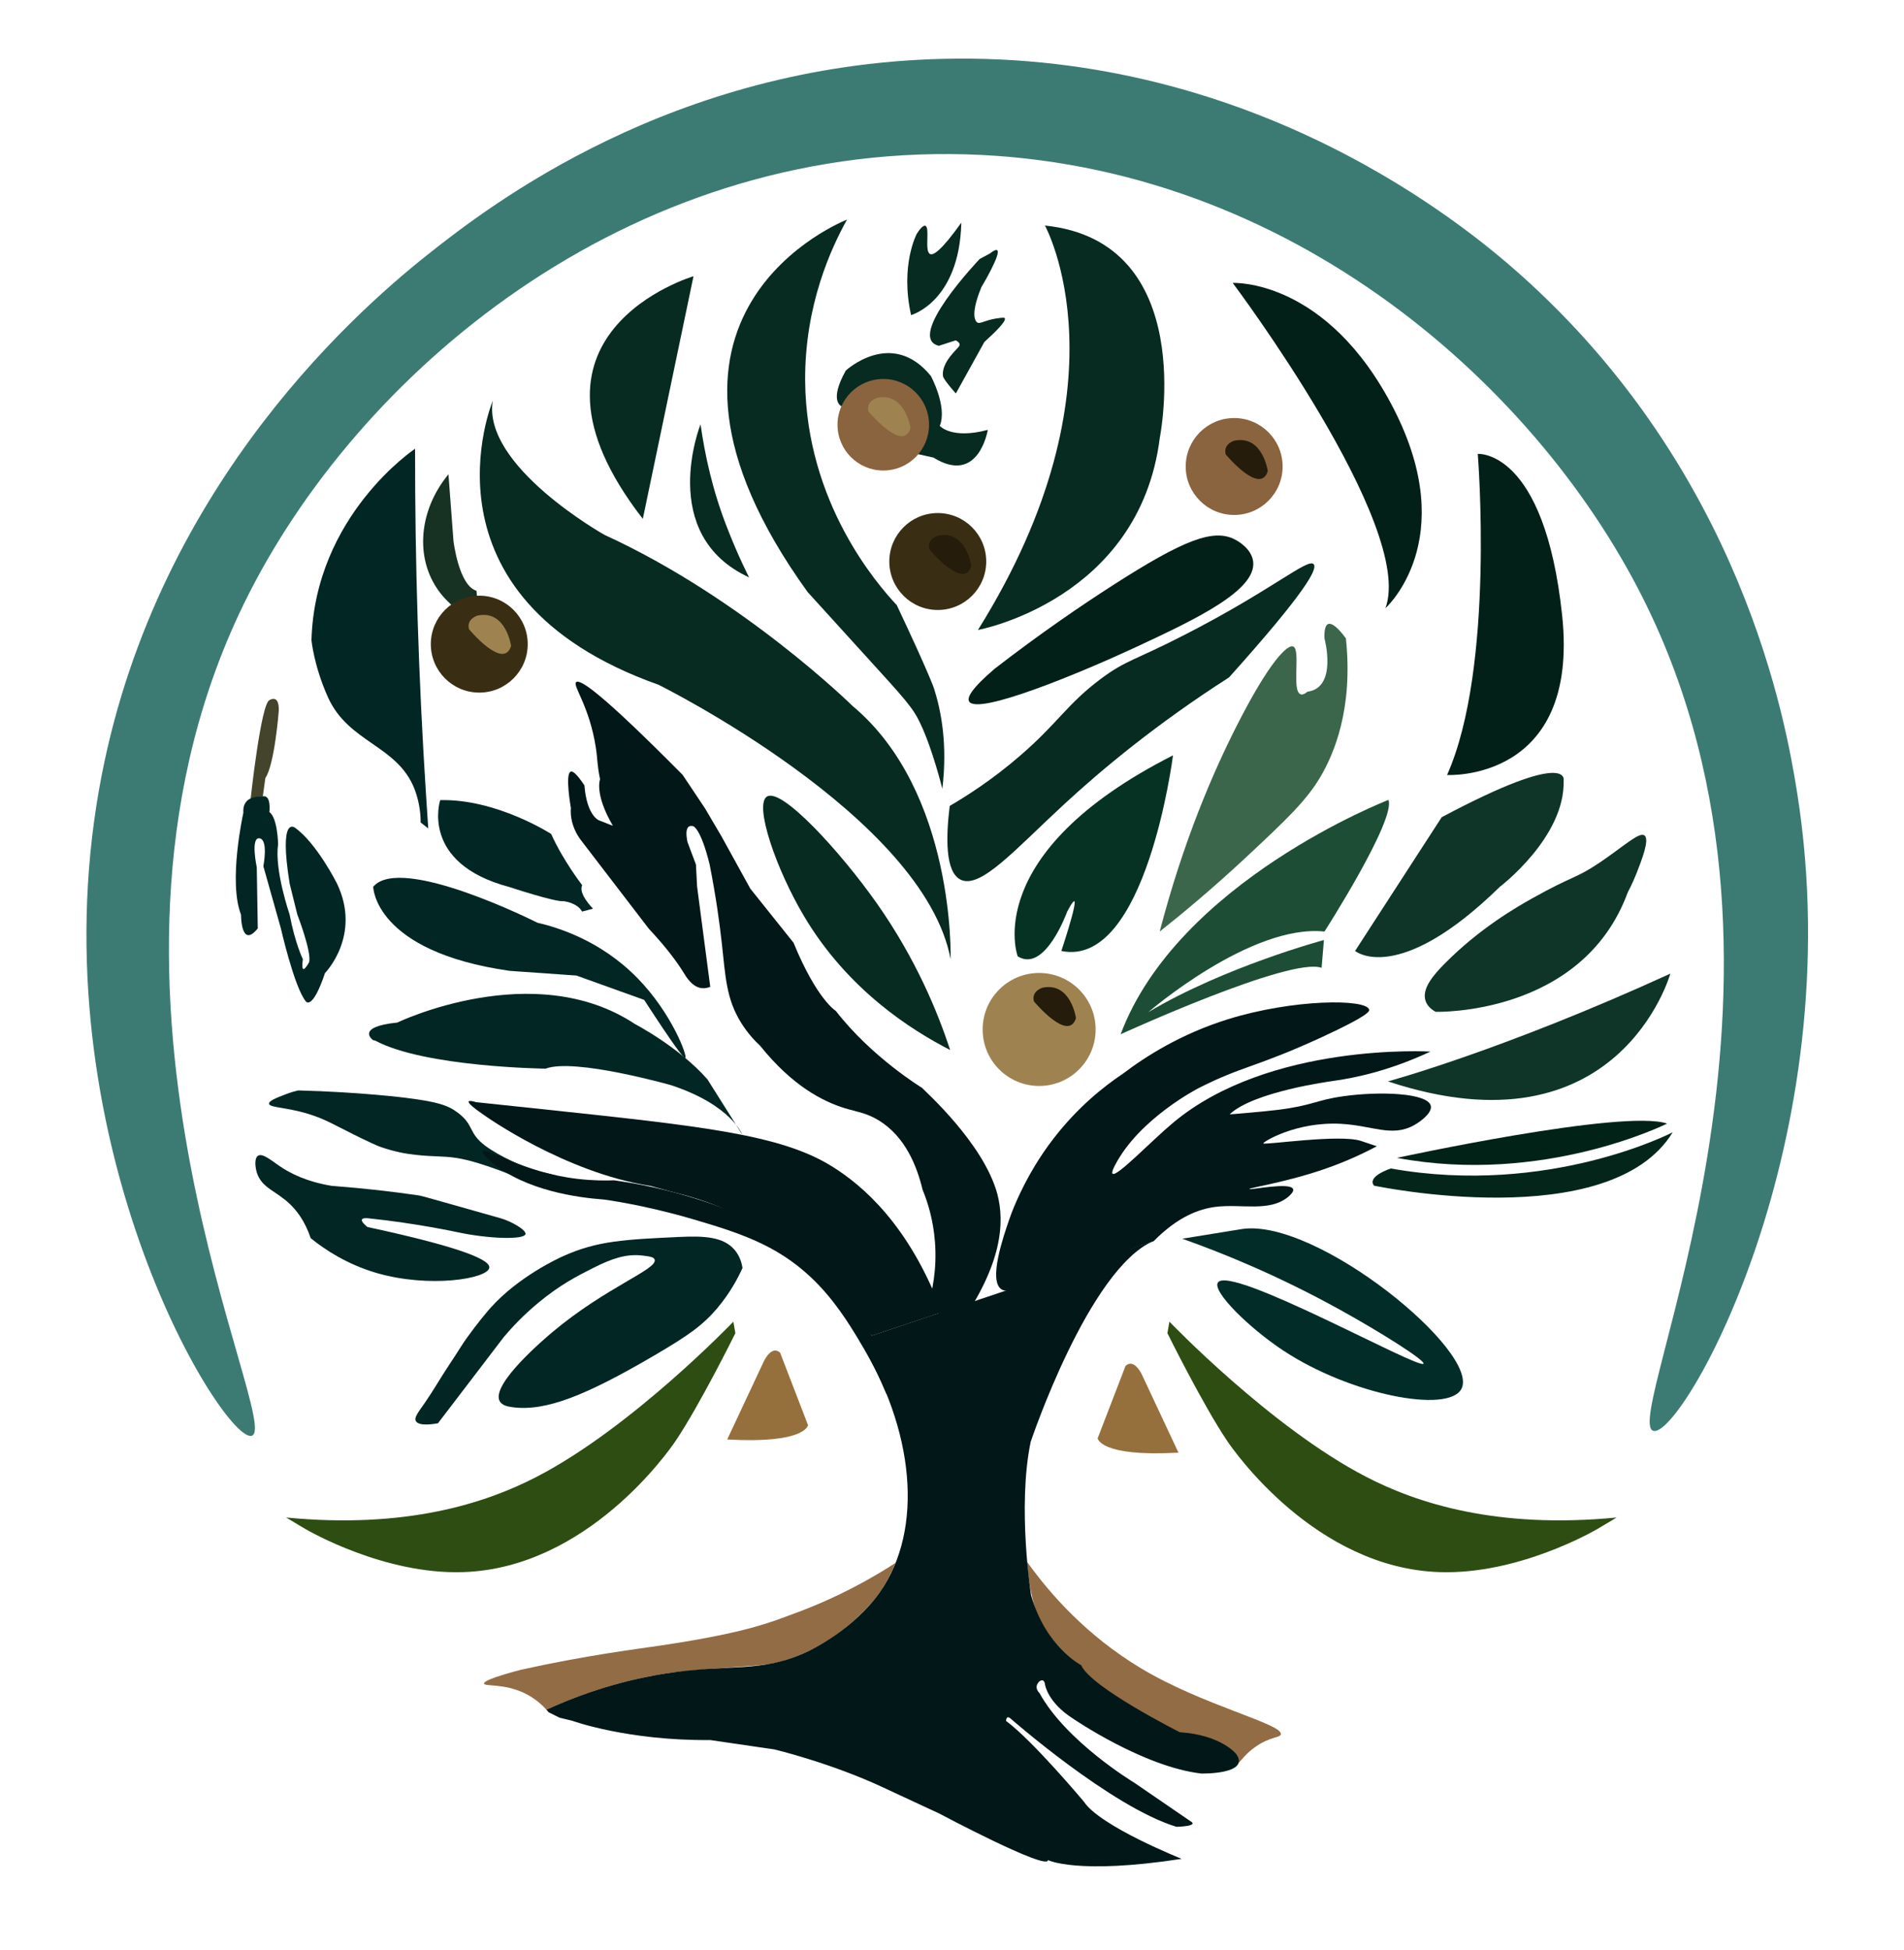 <?xml version="1.0" encoding="UTF-8"?>
<!DOCTYPE svg PUBLIC '-//W3C//DTD SVG 1.0//EN'
          'http://www.w3.org/TR/2001/REC-SVG-20010904/DTD/svg10.dtd'>
<svg height="174.64" viewBox="0 0 170.55 174.64" width="170.55" xmlns="http://www.w3.org/2000/svg" xmlns:xlink="http://www.w3.org/1999/xlink"
><g
  ><path d="M160.98,71.01c4.93,31.15-10.3,57.77-12.87,57.14c-3.1-0.76,16.35-40.27-0.98-74.65 C137.29,33.96,114.5,14,85.13,13.8C54.84,13.59,31.02,34.43,21.4,55.01c-16.01,34.25,4.05,72.79,1.14,73.58 c-2.43,0.66-18.78-25.52-13.89-56.55c4.27-27.12,22.49-43.55,29.65-49.23c5.59-4.44,21.87-16.97,46.19-17.54 c28.01-0.66,46.86,15.03,51.6,19.24C156.08,42.28,159.98,64.71,160.98,71.01z" fill="#3c7b73"
    /><g
    ><path d="M22.45,71.55c0,0,0.93-8.62,1.7-8.85c0,0,0.87-0.59,0.82,0.96c0,0-0.36,4.78-1.2,6.02c-0.84,1.24,0,0,0,0 l-0.25,1.8L22.45,71.55" fill="#43442b"
      /><path d="M38.08,125.6c0.74-1.07,1.38-2.2,2.1-3.28c1.27-1.92,1.15-1.82,1.69-2.57c0.88-1.22,1.69-2.19,2.08-2.63 c2.5-2.79,6.09-4.44,6.5-4.62c3.06-1.38,5.52-1.49,10.44-1.72c2.14-0.1,3.92-0.03,4.93,1.18c0.45,0.54,0.62,1.15,0.69,1.6 c-0.41,0.91-1.1,2.21-2.22,3.55c-1.32,1.58-2.65,2.51-5.69,4.29c-6.09,3.56-9.69,5.03-12.7,4.63c-0.43-0.06-0.93-0.16-1.14-0.54 c-0.82-1.51,4.08-5.64,4.68-6.15c4.83-4.07,9.49-5.66,9.2-6.53c-0.08-0.24-0.5-0.29-1.07-0.36c-1.48-0.18-2.77,0.27-4.44,1.11 c-1.37,0.69-2.96,1.5-4.89,3.1c-1.37,1.13-2.39,2.23-3.1,3.07l-5.91,7.74c-0.44,0.08-1.72,0.28-1.98-0.2 C37.08,126.96,37.43,126.53,38.08,125.6z" fill="#022623"
      /><path d="M27.83,110.89c1.27,1.03,3.23,2.33,5.87,3.11c4.79,1.4,10.03,0.52,10.13-0.47c0.06-0.64-2.02-1.72-10.92-3.64 c0,0-0.59-0.45-0.49-0.67c0.07-0.16,0.48-0.12,0.65-0.1c4.23,0.44,7.82,1.22,7.82,1.22c2.86,0.62,6.05,0.71,6.18,0.19 c0.09-0.36-1.24-1.14-2.22-1.42c-6.43-1.82-7.03-1.99-7.29-2.04c-0.01,0-0.03,0-0.08-0.01c-2.32-0.34-4.9-0.64-7.74-0.85 c-2.27-0.37-3.76-1.13-4.72-1.79c-0.72-0.49-1.51-1.17-1.91-0.91c-0.33,0.21-0.27,1-0.09,1.55c0.45,1.35,1.69,1.58,2.94,2.77 C26.56,108.4,27.31,109.34,27.83,110.89z" fill="#022623"
      /><path d="M24.1,98.84c0.01,0.43,1.95,0.26,4.48,1.26c1.27,0.5,2.17,1.1,4.69,2.27c0.21,0.1,0.65,0.31,1.27,0.5 c0.75,0.23,1.37,0.37,1.94,0.46c2.03,0.31,3.1,0.16,4.49,0.39c2.17,0.36,5.25,1.66,7.42,2.56c0.14,0.06,0.53,0.22,0.86,0.06 c0.33-0.17,0.52-0.64,0.4-0.93c-0.11-0.27-0.55-0.31-0.72-0.34c-1.74-0.33-4.27-1.56-5.47-2.46c-1.54-1.16-0.96-1.82-2.43-2.94 c-0.92-0.7-1.87-0.99-4.61-1.34c0,0-4.1-0.53-9.72-0.67c-0.28,0.07-0.67,0.17-1.12,0.35C24.74,98.33,24.09,98.59,24.1,98.84z" fill="#022623"
      /><path d="M43.23,103.11c0.23-0.4,3.68,1.91,8.5,2.47c1.36,0.16,2.49,0.16,3.28,0.13c1.67,0.23,3.49,0.58,5.4,1.09 c4.78,1.27,8.68,3.14,11.64,4.9c3.24,2.62,4.79,5.07,5.6,6.87c0,0,0.22,0.49,1.86,4.5c-0.04,0.59-0.07,1.18-0.11,1.77 c-0.51-1.22-1.28-2.87-2.4-4.71c-0.95-1.57-2.31-3.81-4.38-5.75c-3.17-2.98-6.63-4.03-10.63-5.21c-4.39-1.29-7.91-1.74-7.91-1.74 c-2.32-0.17-6.93-0.78-10.01-3.31C43.92,103.97,43.12,103.3,43.23,103.11z" fill="#011718"
      /><path d="M78.11,119.62c0,0,2.09-0.7,6.26-2.1c-2.94-7.85-7.14-11.37-9.82-13.04c-4.59-2.88-11.75-3.63-26.05-5.15 c-0.41-0.04-5.86-0.62-5.86-0.62c-0.3,0.2,0,0,0,0s-1.93-0.64,0.78,1.2c2.7,1.84,0,0,0,0s7.12,5.09,14.83,6.3l2.17,0.59 c4.43,1.08,7.45,2.84,9.45,4.35C74.09,114.32,78.11,119.62,78.11,119.62L78.11,119.62z" fill="#011718"
      /><path d="M33.41,93.15c0,0-1.65-1.17,2.18-1.57c0,0,12.21-5.87,21.28,0.13c0,0,3.96,2.06,6.5,4.96s0,0,0,0l3.13,4.97 c0,0-0.98-2.67-6.39-4.45s0,0,0,0s-8.66-2.46-11.24-1.48c-2.58,0.98,0,0,0,0s-10.82-0.13-15.26-2.51" fill="#022623"
      /><path d="M57.1,87.6c-3.29-3.36-7.1-4.53-8.96-4.96c0,0-12.24-6.18-14.71-3.22c0,0,0.07,5.79,12.22,7.53 c12.15,1.75,0,0,0,0l5.98,0.42c2.02,0.73,4.04,1.45,6.07,2.18c2.78,4.28,3.57,5.27,3.69,5.2C61.6,94.63,60.2,90.77,57.1,87.6z" fill="#022623"
      /><path d="M53.12,81.38c0,0-1.35-1.33-0.97-2.1c0,0-1.72-2.22-2.78-4.59c0,0-4.9-3.16-9.94-3.03 c0,0-1.86,5.65,6.19,7.78s0,0,0,0s4.15,1.37,4.86,1.27c0.71-0.1,0,0,0,0s1.2,0.11,1.66,0.93c0.46,0.82,0,0,0,0L53.12,81.38" fill="#022623"
      /><path d="M21.8,72.79c0,0-1.38,6.15-0.21,9.13c0,0-0.02,3.11,1.5,1.23c1.51-1.88,0,0,0,0L23,77.68 c0,0-0.58-2.71,0.24-2.6c0.82,0.11,0.35,2.5,0.35,2.5l1.57,5.57c0,0,1.2,5.27,2.23,6.53c1.02,1.26,0,0,0,0s0.57,0.89,1.72-2.53 c1.15-3.42,0,0,0,0s3.3-3.35,1.08-8.01c-2.22-4.66,0,0,0,0s-1.82-3.63-3.77-5.01s0,0,0,0s-1.48-1.2-0.47,5.03c1.02,6.22,0,0,0,0 l0.68,2.74c0,0,1.3,3.36,1.06,4.27c-0.24,0.91,0,0,0,0s-0.81,1.56-0.56-0.26s0,0,0,0s-0.69-1.39-1.19-4.01c-0.5-2.62,0,0,0,0 s-1.37-3.98-1.03-6.26s0,0,0,0s-0.03-2.38-0.78-2.91c-0.76-0.53,0,0,0,0s0.21-1.72-0.71-1.37c-0.92,0.35,0,0,0,0 S21.68,71.15,21.8,72.79C21.93,74.43,21.8,72.79,21.8,72.79" fill="#022623"
      /><path d="M114.94,120.95c6.01,3.97,14.77,5.66,15.96,3.45c1.76-3.28-12.93-15.31-19.63-14.33c0,0-0.45,0.07-5.37,0.87 l0,0c3.58,1.27,8.54,3.27,14.16,6.38c3.67,2.03,7.6,4.52,7.45,4.81c-0.32,0.6-17.34-8.92-18.42-7.26 C108.58,115.67,111.86,118.91,114.94,120.95z" fill="#022c28"
      /><path d="M37.18,40.19c0,0-8.96,5.96-9.28,17.14c0,0,0.21,2.29,1.47,5.1c1.84,4.12,6.24,4.29,7.77,8.26 c0.46,1.21,0.54,2.3,0.54,2.97l0.68,0.54c-0.07-1.01-0.14-2.03-0.2-3.04C37.48,60.62,37.17,50.29,37.18,40.19" fill="#022623"
      /><path d="M44.14,35.89c0,0-7.33,17.57,14.85,25.44s0,0,0,0S82.73,73.08,85.15,85.9c2.42,12.82,0,0,0,0 s0.44-14.97-8.79-22.68s0,0,0,0s-9.78-9.63-22.22-15.32s0,0,0,0S43.17,41.74,44.14,35.89S44.14,35.89,44.14,35.89" fill="#072a21"
      /><path d="M72.03,82.07c3.92,6.59,9.58,10.17,13.08,11.97c-1.1-3.35-3.04-8.11-6.55-13.11 c-3.26-4.63-8.54-10.41-9.86-9.59C67.54,72.07,69.5,77.82,72.03,82.07z" fill="#072a21"
      /><path d="M42.93,55.68c-0.79-0.31-2.97-1.31-4.19-3.66c-1.51-2.9-0.95-6.67,1.43-9.54l0.45,5.97 c0,0,0.47,3.99,2.06,4.46C42.76,53.83,42.84,54.76,42.93,55.68z" fill="#173122"
      /><path d="M62.12,24.74c0,0-17.42,5.14-4.54,21.73L62.12,24.74z" fill="#072a21"
      /><path d="M62.75,38c0,0-3.94,9.89,4.35,13.71c0,0-0.96-1.84-1.98-4.48C63.79,43.83,63.13,40.66,62.75,38" fill="#072a21"
      /><path d="M75.87,19.67c0,0-21.58,8.32-3.53,33.35c2.41,2.66,4.14,4.56,4.96,5.46c3.86,4.24,4.47,4.88,5.17,6.38 c1.1,2.35,1.94,5.79,1.94,5.79l0,0c0.47-3.96-0.09-6.92-0.74-8.97c0,0-0.39-1.23-3.34-7.48l0,0c-1.72-1.84-8.12-9.14-8.21-20.11 C72.08,27.32,74.46,22.2,75.87,19.67" fill="#072a21"
      /><path d="M82.12,20.94c0,0-1.51,2.81-0.51,7.28c0,0,4.32-1.18,4.5-8.28c-1.8,2.53-2.51,2.95-2.8,2.81 c-0.53-0.25,0.02-2.4-0.43-2.53C82.66,20.16,82.33,20.61,82.12,20.94" fill="#072a21"
      /><path d="M87.76,23.19c0,0-6.72,7.04-3.66,7.78l1.51-0.49c0.27,0.14,0.34,0.27,0.35,0.36 c0.02,0.21-0.25,0.33-0.85,1.09c-0.1,0.13-0.79,0.99-0.63,1.81c0,0,0.06,0.28,1.14,1.5c0.85-1.54,1.71-3.08,2.56-4.62 c0.98-0.88,1.99-1.88,1.82-2.12c-0.02-0.04-0.07-0.06-0.37-0.03c-1.35,0.14-1.81,0.59-2.09,0.41c0,0-0.79-0.35,0.37-3.17 c2.13-5.18,0,0,0,0c0,0,1.81-3.01,1.41-3.3c-0.07-0.05-0.24-0.03-0.68,0.31" fill="#072a21"
      /><path d="M93.6,20.2c0,0,7.81,14.12-6,36.22c0,0,14.47-2.66,16.29-17.22C103.89,39.19,107.42,21.63,93.6,20.2z" fill="#072a21"
      /><path d="M89.7,115.47c-1.18-0.79,0.17-4.7,0.68-6.19c0.18-0.54,0.89-2.51,2.33-4.89c0.48-0.79,1.03-1.61,1.69-2.46 c2.16-2.79,4.49-4.64,6.2-5.78c2.04-1.55,5.18-3.55,9.37-4.86c5.88-1.83,12.46-1.85,12.67-0.86c0.03,0.14-0.02,0.51-4.24,2.46 c-5.96,2.74-7.1,2.56-11.03,4.56c0,0-5.36,2.73-7.52,6.96c-0.28,0.54-0.23,0.67-0.19,0.71c0.37,0.32,3.46-2.93,5.4-4.55 c8.64-7.25,23.07-6.39,23.07-6.39c-3.57,1.67-6.62,2.35-8.85,2.65c0,0-7.03,0.94-9.13,2.97c0,0,0,0,0,0 c0,0.01,2.71-0.21,4.22-0.39c3.22-0.39,3.46-0.88,5.96-1.23c3.24-0.46,7.55-0.3,7.83,0.85c0.15,0.61-0.86,1.39-1.51,1.75 c-1.98,1.09-3.72,0.02-6.55-0.13c-4.03-0.21-6.98,1.63-6.94,1.75c0.04,0.18,6.83-0.85,8.74-0.22c0.08,0.03,1.43,0.48,1.43,0.48 c-1.04,0.55-2.63,1.33-4.66,2.03c-3.47,1.2-6.78,1.69-6.76,1.8c0.02,0.12,3.69-0.66,3.92,0.01c0.08,0.24-0.3,0.57-0.45,0.7 c-1.7,1.38-4.17,0.59-6.52,0.89c-1.41,0.18-3.34,0.85-5.52,3.07c-1.52,0.49-2.74,0.96-3.57,1.31c-0.9,0.38-5.27,2.23-9.06,3.09 C90.41,115.6,90.02,115.68,89.7,115.47z" fill="#011718"
      /><path d="M110.42,25.34c0,0,16.38,21.81,13.68,29.13c0,0,6.78-6.05,0.76-17.82C118.85,24.89,110.42,25.34,110.42,25.34 z" fill="#032018"
      /><path d="M132.37,40.65c0,0,1.56,19.1-2.75,28.76c0,0,11.89,0.66,10.31-14.28S132.37,40.65,132.37,40.65z" fill="#032018"
      /><path d="M91.16,85.65c0,0-3.44-9.2,13.91-18c0,0-2.41,19.09-10,17.52c0,0,2.3-6.9,0.52-3.52c-1.78,3.38,0,0,0,0 S93.61,87.18,91.16,85.65C88.72,84.13,91.16,85.65,91.16,85.65" fill="#053223"
      /><path d="M89.1,59.89c-2.13,1.82-2.47,2.58-2.3,2.92c0.71,1.33,10.24-2.66,14.94-4.85c5.42-2.52,10.83-5.1,10.51-7.67 c-0.14-1.15-1.37-1.84-1.61-1.96c-1.91-1.01-4.54-0.04-11.01,4.12C96.83,54.25,93.2,56.72,89.1,59.89z" fill="#032018"
      /><path d="M98.59,60.81c-3.04,2.28-3.77,3.89-7.19,6.85c-2.54,2.2-4.86,3.66-6.33,4.52c-0.34,2.76-0.42,5.94,0.99,6.61 c1.78,0.85,4.91-2.75,9.28-6.78c3.36-3.1,8.21-7.15,14.75-11.34c6.9-7.69,7.96-9.74,7.58-10.14c-0.52-0.57-3.71,2.3-11.47,6.28 C101.54,59.21,100.89,59.09,98.59,60.81z" fill="#072a21"
      /><path d="M115.84,57.9c-0.52-0.21-2.15,1.36-5.08,7.14c-2.09,4.12-4.75,10.23-6.88,18.39c1.96-1.55,4.68-3.8,7.79-6.7 c3.57-3.34,5.38-5.05,6.64-7.21c1.13-1.95,2.92-5.94,2.25-12.34c0,0-2.03-2.95-1.92,0c0.11,2.95,0,0,0,0s1.2,4.42-1.53,4.77 c-2.73,0.35,0,0,0,0c-0.19,0.17-0.41,0.29-0.6,0.23C115.66,61.92,116.54,58.19,115.84,57.9z" fill="#3c664b"
      /><path d="M124.37,71.64c0,0-18.85,7.28-23.99,20.99c0,0,15.23-6.97,18-5.95s0,0,0,0l0.21-2.49 c0,0-8.88,2.38-15.73,6.46c-6.85,4.08,0,0,0,0s9.17-7.92,15.78-7.22s0,0,0,0S125.04,73.45,124.37,71.64" fill="#1d4e35"
      /><path d="M128.6,90.62c0,0,13.14,0.39,17.21-10.71c0,0,0.4-0.73,0.79-1.72c0.47-1.2,1.17-3,0.71-3.36 c-0.46-0.36-1.82,0.93-3.94,2.37c-2.31,1.56-2.34,1.14-6.13,3.26c-1.39,0.78-4.69,2.68-7.77,5.78c-1.07,1.07-2.13,2.31-1.78,3.38 C127.84,90.11,128.25,90.43,128.6,90.62" fill="#0e3527"
      /><path d="M140.06,69.92c0,0,0.78-2.95-10.92,3.27l-7.76,11.98c0,0,3.83,3.19,12.97-5.75s0,0,0,0 S140.2,74.99,140.06,69.92" fill="#0e3527"
      /><path d="M124.32,96.85c0,0,10.23-2.76,25.3-9.65C149.62,87.19,145.01,103.7,124.32,96.85z" fill="#0e3527"
      /><path d="M123.08,106.19c0,0,21.1,4.45,26.75-4.78c0,0-11.09,5.76-25.25,3.24s0,0,0,0S122.4,105.36,123.08,106.19" fill="#04261a"
      /><path d="M125.13,103.7c0,0,20.33-4.41,24.2-3.07C149.32,100.63,138.29,106.17,125.13,103.7z" fill="#002217"
    /></g
    ><g
    ><path d="M43.36,150.78c0.04,0.29,1.79-0.04,3.66,0.88c0.89,0.44,1.52,1.01,1.92,1.46c0.99-0.45,2.07-0.9,3.24-1.32 c1.45-0.52,2.82-0.93,4.08-1.24c0.75-0.19,1.86-0.44,3.22-0.65c0.5-0.08,1.49-0.23,4.43-0.46c3.96-0.31,4.95-0.26,6.72-0.85 c0.96-0.32,1.72-0.68,2.01-0.83c0.34-0.17,1.59-0.8,3.03-1.94c0.75-0.59,1.67-1.42,2.6-2.52c0.4-0.49,0.82-1.08,1.21-1.79 c0.18-0.33,0.34-0.65,0.48-0.95c0.08-0.2,0.17-0.39,0.25-0.59c-1.98,1.28-5.05,3.06-9.07,4.53c-1.99,0.73-4.16,1.7-11.87,2.85 c-2.35,0.35-6.77,0.89-12.63,2.19c0,0,0,0,0,0C43.93,150.27,43.34,150.6,43.36,150.78z" fill="#926c44"
      /><path d="M65.14,128.92l3.29-7.02c0,0,0.68-1.46,1.45-0.75l2.5,6.49C72.37,127.65,72.15,129.32,65.14,128.92z" fill="#95703d"
      /><path d="M105.56,130.1l-3.29-7.02c0,0-0.68-1.46-1.45-0.75l-2.5,6.49C98.33,128.83,98.55,130.5,105.56,130.1z" fill="#95703d"
      /><path d="M104.57,119.4c0,0,3.18,6.43,5.36,9.66c0.6,0.89,7.91,11.38,19.03,11.74c7.03,0.23,13.76-3.65,14.14-3.87 c0.02-0.01,1.71-1.02,1.71-1.02c-10.74,1.04-17.88-1.28-22.45-3.65c-8.53-4.41-17.61-13.89-17.61-13.89l0,0 C104.63,119.05,104.57,119.4,104.57,119.4L104.57,119.4z" fill="#2e4d13"
      /><path d="M65.87,119.4c0,0-3.18,6.43-5.36,9.66c-0.6,0.89-7.91,11.38-19.03,11.74c-7.03,0.23-13.76-3.65-14.14-3.87 c-0.02-0.01-1.71-1.02-1.71-1.02c10.74,1.04,17.88-1.28,22.45-3.65c8.53-4.41,17.61-13.89,17.61-13.89l0,0 C65.81,119.05,65.87,119.4,65.87,119.4L65.87,119.4z" fill="#2e4d13"
      /><path d="M110.95,157.89c-2.04,1.88-13.6-2.48-17.63-12.16c-1-2.41-1.24-4.58-1.31-5.83 c2.08,2.89,5.31,6.56,10.12,9.47c5.57,3.37,12.82,5.03,12.6,5.96c-0.07,0.31-0.92,0.2-2.19,1.06 C111.6,157.02,111.23,157.63,110.95,157.89z" fill="#926c44"
    /></g
    ><g fill="#011718"
    ><path d="M49.05,153.24c0.03,0.04,0.06,0.07,0.09,0.11l0.99,0.49c0.37,0.09,0.74,0.18,1.12,0.27 c0,0,4.94,1.8,12.37,1.73l5.75,0.84c0,0,5.03,1.2,9.75,3.41l4.99,2.32c0,0,9.75,5.18,9.76,4.18c0,0,2.61,1.33,11.98-0.11 c0,0-7.31-2.91-8.76-5.12c0,0-4.56-5.45-6.97-7.23c0,0-0.01-0.51,0.35-0.26c0,0,9.06,7.96,14.91,9.74c0,0,2.09-0.04,1.24-0.51 l-5.02-3.44c0,0-6.1-3.67-8.49-8.03c0,0-0.57-0.5-0.01-1.04c0,0,0.42-0.36,0.51,0.29c0,0,0.22,1.58,2.49,3.03 c0,0,6.3,4.33,11.51,4.93c0,0,4.41,0.09,3.13-1.74c0,0-1.31-1.71-5.06-1.96c0,0-8-4.03-8.83-6c0,0-3.18-1.63-4.49-6.26 c0,0-1.25-7.87-0.04-13.74c0,0,5.19-15.5,11.01-18c-8.8,2.96-17.59,5.91-26.39,8.87c4.97,7.98,5.85,16.93,1.87,22.59 c-2.34,3.32-6.08,5.13-6.46,5.31c-4.19,1.97-6.95,1.07-12.73,1.97c-2.62,0.41-6.33,1.26-10.68,3.24"
      /><path d="M82.59,97.43L82.59,97.43c0,0-4.52-2.75-7.72-6.89c-3.19-4.14,0,0,0,0s-1.7-1.01-3.79-6.11 c-2.09-5.09,0,0,0,0c-1.29-1.61-2.58-3.22-3.87-4.84c-0.86-1.56-1.72-3.12-2.58-4.68l-1.49-2.53l-2-2.99 c-7.06-7.12-9.16-8.61-9.53-8.3c-0.35,0.3,1.18,2.12,1.76,5.85c0.18,1.19,0.1,1.48,0.38,2.85c0,0-0.53,1.3,1.15,4.17 c1.02,1.76,0,0,0,0c0,0-1.27-0.5-1.27-0.5l0,0c0,0-1.07-0.42-1.28-3.12c-0.21-2.69,0,0,0,0c-0.74-1.11-1.06-1.29-1.23-1.23 c-0.53,0.2,0.02,3.27,0.02,3.27c0,0-0.22,1.49,1,3c1.22,1.5,0,0,0,0l5.98,7.8c1.59,1.7,2.51,2.96,3.1,3.91 c0.25,0.41,0.79,1.32,1.65,1.41c0.31,0.03,0.57-0.05,0.75-0.12c-0.39-3-0.79-6-1.18-8.99l-0.1-1.96l-0.75-1.99 c0,0-0.3-1.17,0.13-1.42c0.15-0.09,0.33-0.03,0.39-0.02c0,0,0.66,0.2,1.45,3.4c0.58,2.92,0.9,5.32,1.09,7.03 c0.34,3.04,0.39,5.03,1.76,7.21c0.58,0.92,1.21,1.59,1.68,2.02c2.86,3.57,5.58,4.97,7.58,5.59c1.09,0.33,1.94,0.42,3.04,1.09 c2.39,1.46,3.43,4.13,3.93,6.21c0.45,1.09,0.96,2.7,1.11,4.69c0.19,2.48-0.26,4.5-0.64,5.75c0.95,0.55,1.91,1.09,2.86,1.64 c3.78-5.39,4.05-9.14,3.36-11.71C88.1,102.37,82.77,97.65,82.59,97.43z"
    /></g
    ><g
    ><path d="M75.76,33.19c0,0,4.11-3.82,7.62,0.48c0,0,1.5,2.76,0.8,4.47c-0.7,1.7,0,0,0,0s1.04,1.23,4.3,0.36 c3.26-0.87,0,0,0,0s-0.8,5-4.87,2.48c-4.07-2.53,0,0,0,0l-2.48-0.55l-5.78-4.06C75.35,36.36,74.24,35.91,75.76,33.19z" fill="#072a21"
      /><circle cx="79.12" cy="38.04" fill="#8a633f" r="4.1"
      /><circle cx="84" cy="50.29" fill="#392e14" r="4.34"
      /><circle cx="93.08" cy="92.2" fill="#9e8351" r="5.06"
      /><path d="M92.61,89.68c0,0,3.09,3.73,3.77,1.5c0,0-0.45-3.21-2.95-2.73C93.43,88.44,92.36,88.72,92.61,89.68z" fill="#251c0b"
      /><path d="M83.24,49.19c0,0,3.09,3.73,3.77,1.5c0,0-0.45-3.21-2.95-2.73C84.06,47.96,82.99,48.23,83.24,49.19z" fill="#251c0b"
      /><path d="M77.79,36.85c0,0,3.09,3.73,3.77,1.5c0,0-0.45-3.21-2.95-2.73C78.62,35.61,77.55,35.89,77.79,36.85z" fill="#9e8351"
      /><circle cx="42.93" cy="57.69" fill="#392e14" r="4.34"
      /><path d="M42.01,56.35c0,0,3.09,3.73,3.77,1.5c0,0-0.45-3.21-2.95-2.73C42.83,55.11,41.76,55.39,42.01,56.35z" fill="#9e8351"
      /><circle cx="110.55" cy="41.78" fill="#8a633f" r="4.34"
      /><path d="M109.79,40.69c0,0,3.09,3.73,3.77,1.5c0,0-0.45-3.21-2.95-2.73C110.61,39.45,109.55,39.72,109.79,40.69z" fill="#251c0b"
    /></g
  ></g
></svg
>
